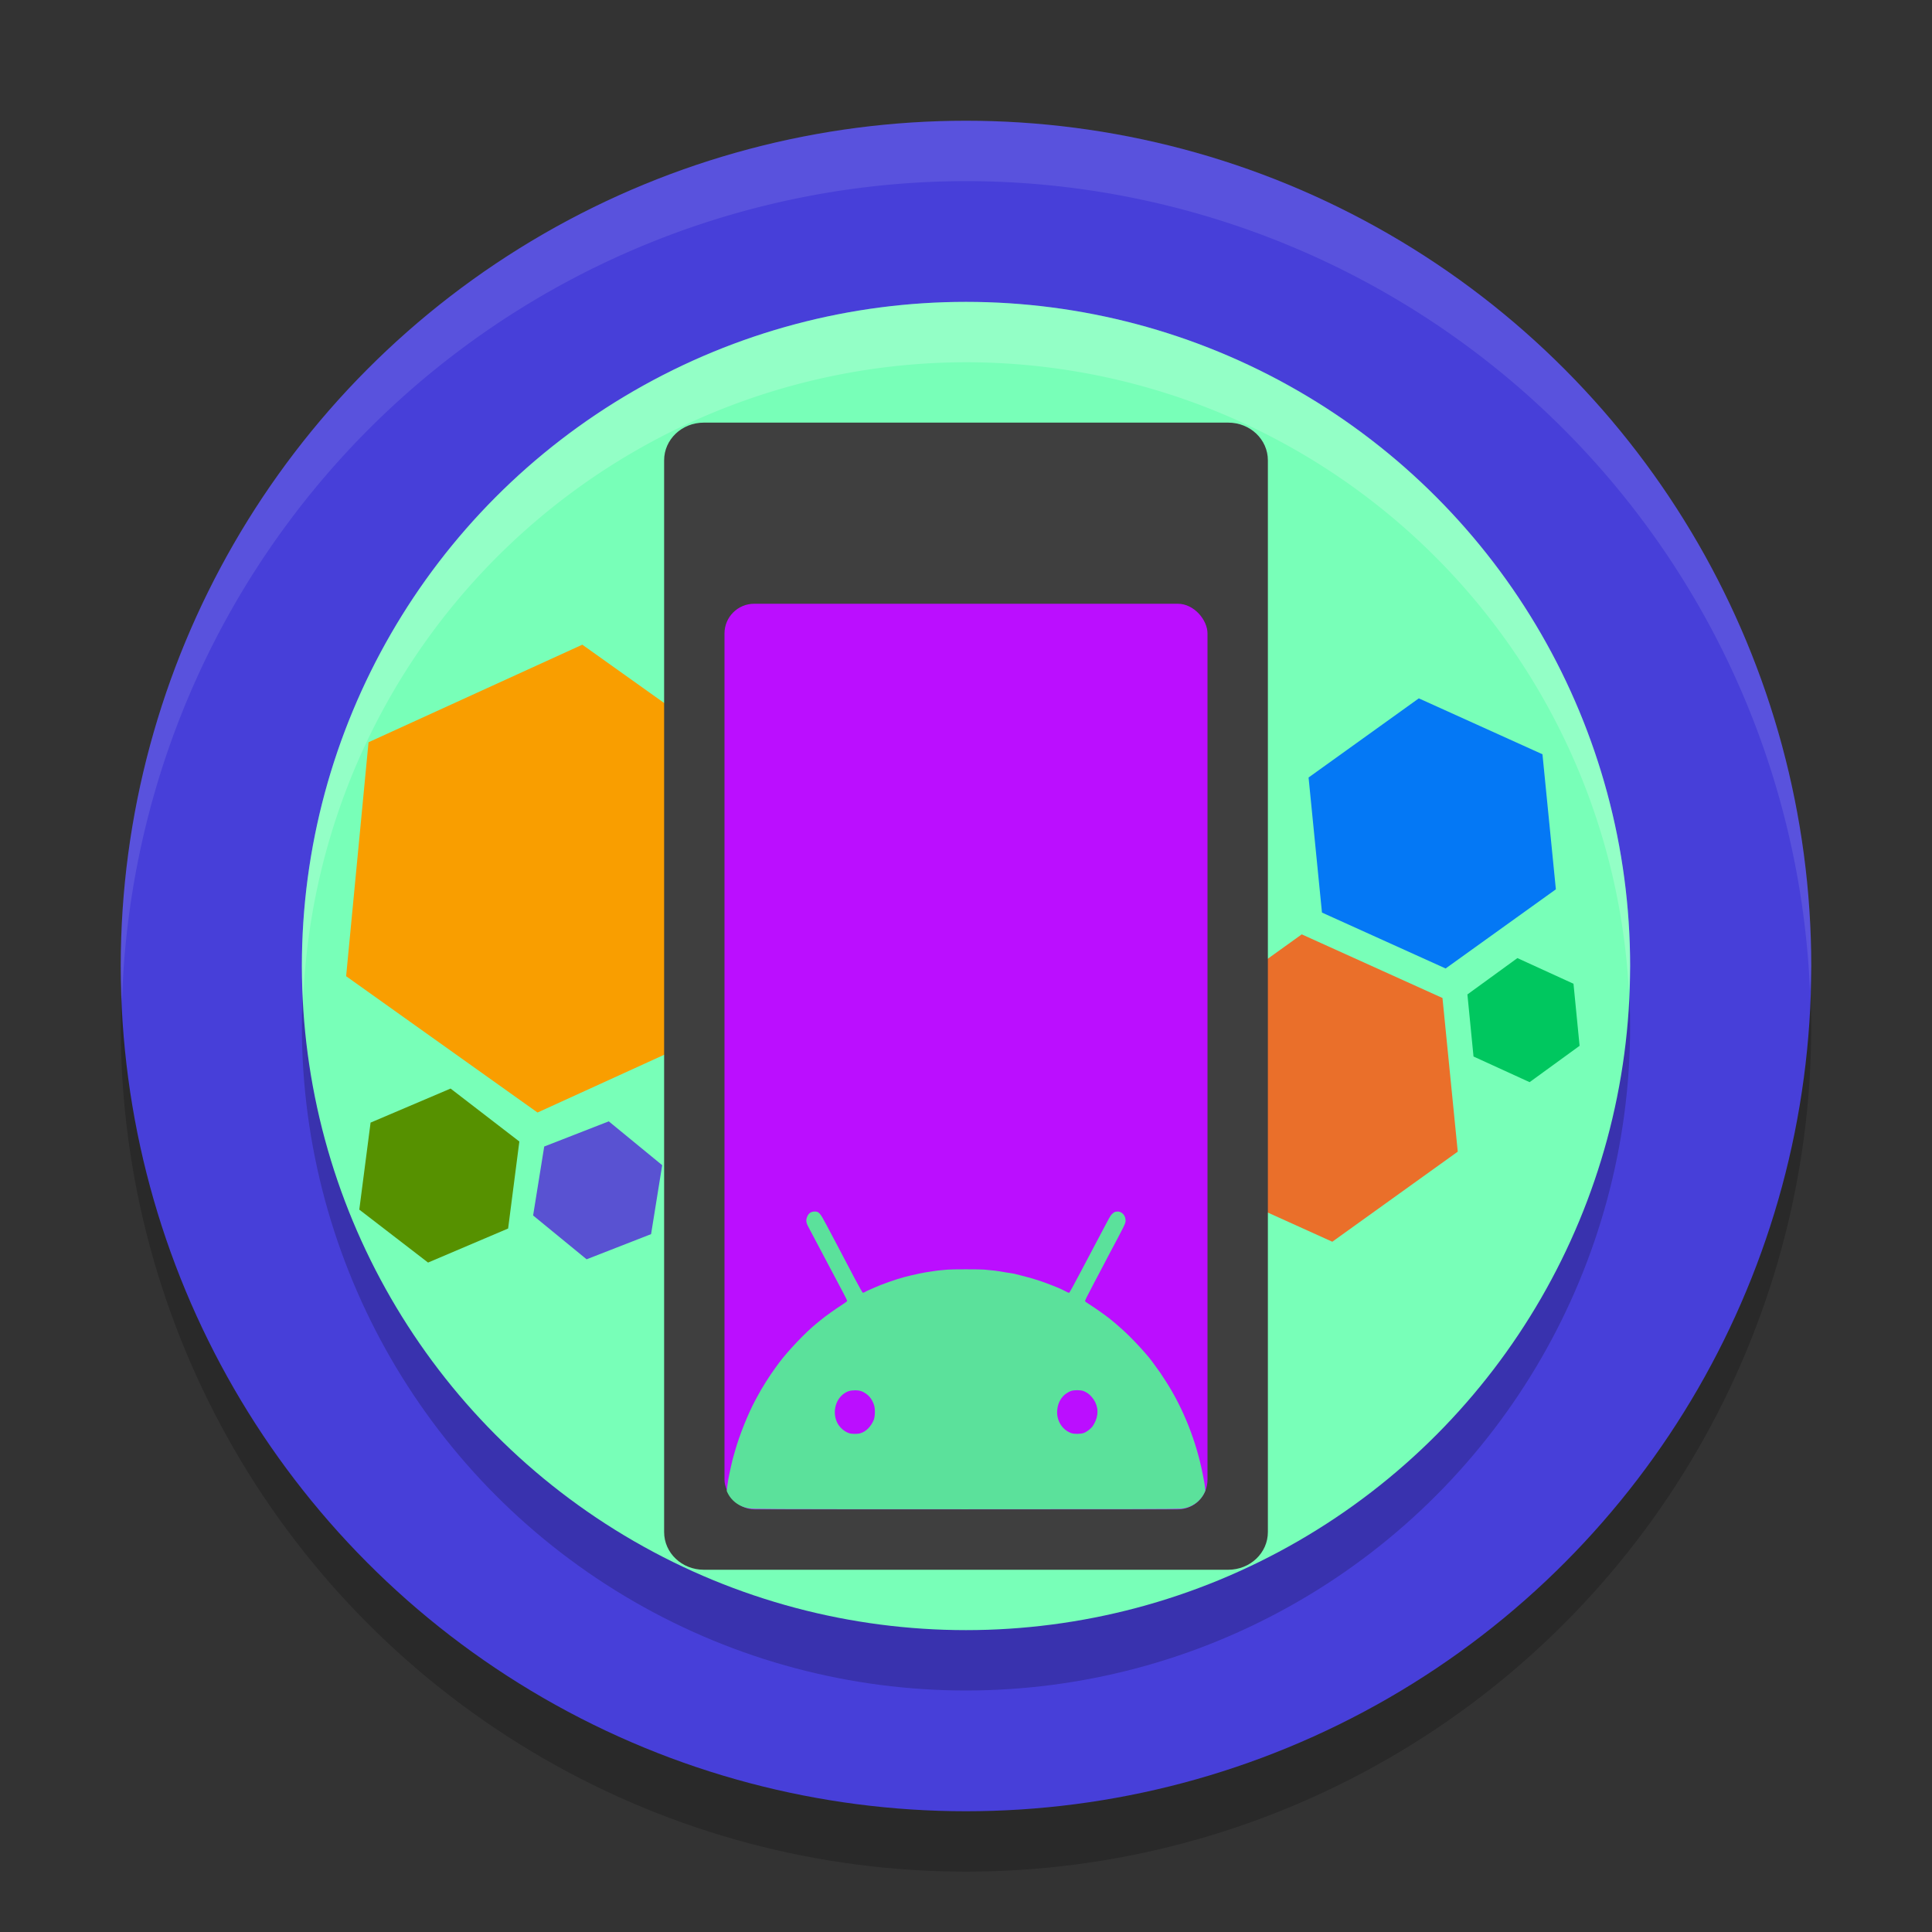 <svg xmlns="http://www.w3.org/2000/svg" width="32" height="32" version="1.1">
 <rect width="100%" height="100%" fill="#333333" stroke="none"/>
 <circle style="opacity:0.2" cx="16" cy="17" r="14"/>
 <circle style="fill:#473fd9" cx="16" cy="16" r="14"/>
 <circle style="opacity:0.2" cx="16" cy="17" r="11"/>
 <circle style="fill:#78ffb8" cx="16" cy="16" r="11"/>
 <path style="fill:#ffffff;opacity:0.2" d="M 16 5 A 11 11 0 0 0 5 16 A 11 11 0 0 0 5.021 16.586 A 11 11 0 0 1 16 6 A 11 11 0 0 1 26.979 16.414 A 11 11 0 0 0 27 16 A 11 11 0 0 0 16 5 z"/>
 <path style="fill:#5952d2" d="M 10.784,20.441 9.716,20.858 8.83,20.132 9.014,18.99 l 1.069,-0.417 0.885,0.726 z"/>
 <path style="fill:#f99e00" d="M 12.815,12.937 12.444,16.812 8.903,18.427 5.733,16.169 6.104,12.294 9.645,10.678 Z"/>
 <path style="fill:#ea6f2a" d="m 24.145,19.075 -2.078,1.492 -2.331,-1.054 -0.253,-2.545 2.078,-1.492 2.331,1.054 z"/>
 <path style="fill:#0478f5" d="m 25.77,14.73 -1.826,1.311 -2.048,-0.926 -0.222,-2.237 1.826,-1.311 2.048,0.926 z"/>
 <path style="fill:#00c75f" d="m 26.163,17.322 -0.828,0.602 -0.929,-0.425 -0.101,-1.028 0.828,-0.602 0.929,0.425 z"/>
 <path style="fill:#569100" d="M 8.416,20.348 7.09,20.912 5.951,20.035 6.138,18.594 7.463,18.03 8.602,18.907 Z"/>
 <path style="fill:#3f3f3f" d="M 11.657,7 C 11.293,7 11,7.279 11,7.624 V 25.376 C 11,25.721 11.293,26 11.657,26 h 8.686 C 20.707,26 21,25.721 21,25.376 V 7.624 C 21,7.279 20.707,7 20.343,7 Z"/>
 <rect style="fill:#bb0eff" width="8" height="15" x="12" y="10" ry=".492"/>
 <path style="fill:#5be19b" d="m 18.508,20.068 c -0.033,0 -0.045,0.004 -0.068,0.022 -0.039,0.031 -0.043,0.036 -0.12,0.181 -0.107,0.204 -0.142,0.27 -0.193,0.365 -0.026,0.049 -0.13,0.244 -0.229,0.433 -0.101,0.193 -0.185,0.345 -0.19,0.345 -0.008,0 -0.036,-0.013 -0.133,-0.063 -0.038,-0.019 -0.259,-0.105 -0.337,-0.131 -0.116,-0.038 -0.17,-0.054 -0.26,-0.077 -0.054,-0.014 -0.119,-0.03 -0.145,-0.037 -0.025,-0.007 -0.053,-0.013 -0.063,-0.014 -0.044,-0.006 -0.177,-0.027 -0.208,-0.034 -0.033,-0.007 -0.113,-0.016 -0.257,-0.029 -0.078,-0.007 -0.534,-0.007 -0.611,0 -0.033,0.003 -0.082,0.008 -0.109,0.01 -0.027,0.002 -0.073,0.007 -0.102,0.012 -0.029,0.005 -0.065,0.01 -0.078,0.012 -0.078,0.008 -0.285,0.052 -0.432,0.091 -0.142,0.038 -0.377,0.121 -0.492,0.174 -0.039,0.018 -0.082,0.036 -0.095,0.042 -0.014,0.005 -0.037,0.017 -0.053,0.026 -0.016,0.009 -0.035,0.017 -0.042,0.016 -0.006,-0.002 -0.064,-0.103 -0.133,-0.234 -0.121,-0.23 -0.201,-0.384 -0.322,-0.612 -0.035,-0.066 -0.1,-0.188 -0.145,-0.273 -0.11,-0.209 -0.13,-0.231 -0.208,-0.226 -0.051,0.004 -0.088,0.029 -0.109,0.076 -0.029,0.063 -0.026,0.101 0.016,0.18 0.026,0.049 0.106,0.198 0.375,0.709 0.02,0.038 0.066,0.124 0.102,0.192 0.171,0.323 0.169,0.32 0.161,0.33 -0.004,0.005 -0.049,0.038 -0.1,0.07 -0.096,0.062 -0.259,0.178 -0.332,0.238 -0.023,0.019 -0.058,0.048 -0.078,0.064 -0.172,0.139 -0.472,0.453 -0.618,0.651 -0.015,0.021 -0.043,0.058 -0.061,0.084 -0.087,0.117 -0.233,0.349 -0.286,0.453 -0.012,0.023 -0.033,0.062 -0.047,0.087 -0.116,0.216 -0.258,0.57 -0.326,0.812 -0.012,0.044 -0.025,0.09 -0.029,0.1 -0.016,0.048 -0.068,0.276 -0.091,0.407 -0.009,0.049 -0.015,0.113 -0.023,0.175 0.063,0.158 0.207,0.266 0.38,0.29 0.059,0.01 0.097,0.013 3.583,0.013 2.853,0 3.385,-0.002 3.56,-0.008 0.186,-0.016 0.34,-0.133 0.405,-0.3 -0.006,-0.048 -0.012,-0.107 -0.017,-0.131 -0.004,-0.019 -0.016,-0.083 -0.027,-0.142 -0.106,-0.543 -0.322,-1.088 -0.607,-1.532 -0.089,-0.139 -0.113,-0.173 -0.164,-0.241 -0.023,-0.031 -0.05,-0.068 -0.061,-0.084 -0.091,-0.128 -0.341,-0.398 -0.505,-0.544 -0.101,-0.09 -0.115,-0.102 -0.21,-0.179 -0.062,-0.05 -0.249,-0.182 -0.328,-0.231 -0.035,-0.022 -0.068,-0.045 -0.073,-0.051 -0.007,-0.009 0.023,-0.068 0.148,-0.305 0.086,-0.162 0.163,-0.309 0.172,-0.326 0.009,-0.017 0.033,-0.063 0.053,-0.102 0.294,-0.552 0.297,-0.558 0.297,-0.606 9.5e-5,-0.083 -0.059,-0.15 -0.135,-0.15 z m -4.349,2.959 c 0.075,0 0.125,0.015 0.184,0.056 0.063,0.044 0.106,0.105 0.134,0.189 0.02,0.06 0.018,0.187 -0.004,0.243 -0.044,0.111 -0.13,0.198 -0.22,0.223 v 0.001 c -0.052,0.015 -0.145,0.014 -0.19,-0.001 -0.077,-0.026 -0.152,-0.091 -0.191,-0.164 -0.088,-0.166 -0.043,-0.382 0.103,-0.489 0.056,-0.041 0.109,-0.057 0.185,-0.057 z m 3.578,0.013 c 0.048,-0.019 0.162,-0.019 0.21,0 0.053,0.021 0.09,0.047 0.133,0.095 0.101,0.114 0.125,0.261 0.066,0.399 -0.014,0.033 -0.037,0.075 -0.051,0.093 -0.031,0.041 -0.099,0.092 -0.146,0.108 -0.052,0.018 -0.154,0.019 -0.202,0.003 -0.151,-0.052 -0.248,-0.204 -0.237,-0.373 0.01,-0.154 0.092,-0.272 0.227,-0.325 z"/>
 <path style="fill:#ffffff;opacity:0.1" d="M 16 2 A 14 14 0 0 0 2 16 A 14 14 0 0 0 2.021 16.586 A 14 14 0 0 1 16 3 A 14 14 0 0 1 29.979 16.414 A 14 14 0 0 0 30 16 A 14 14 0 0 0 16 2 z"/>
</svg>

